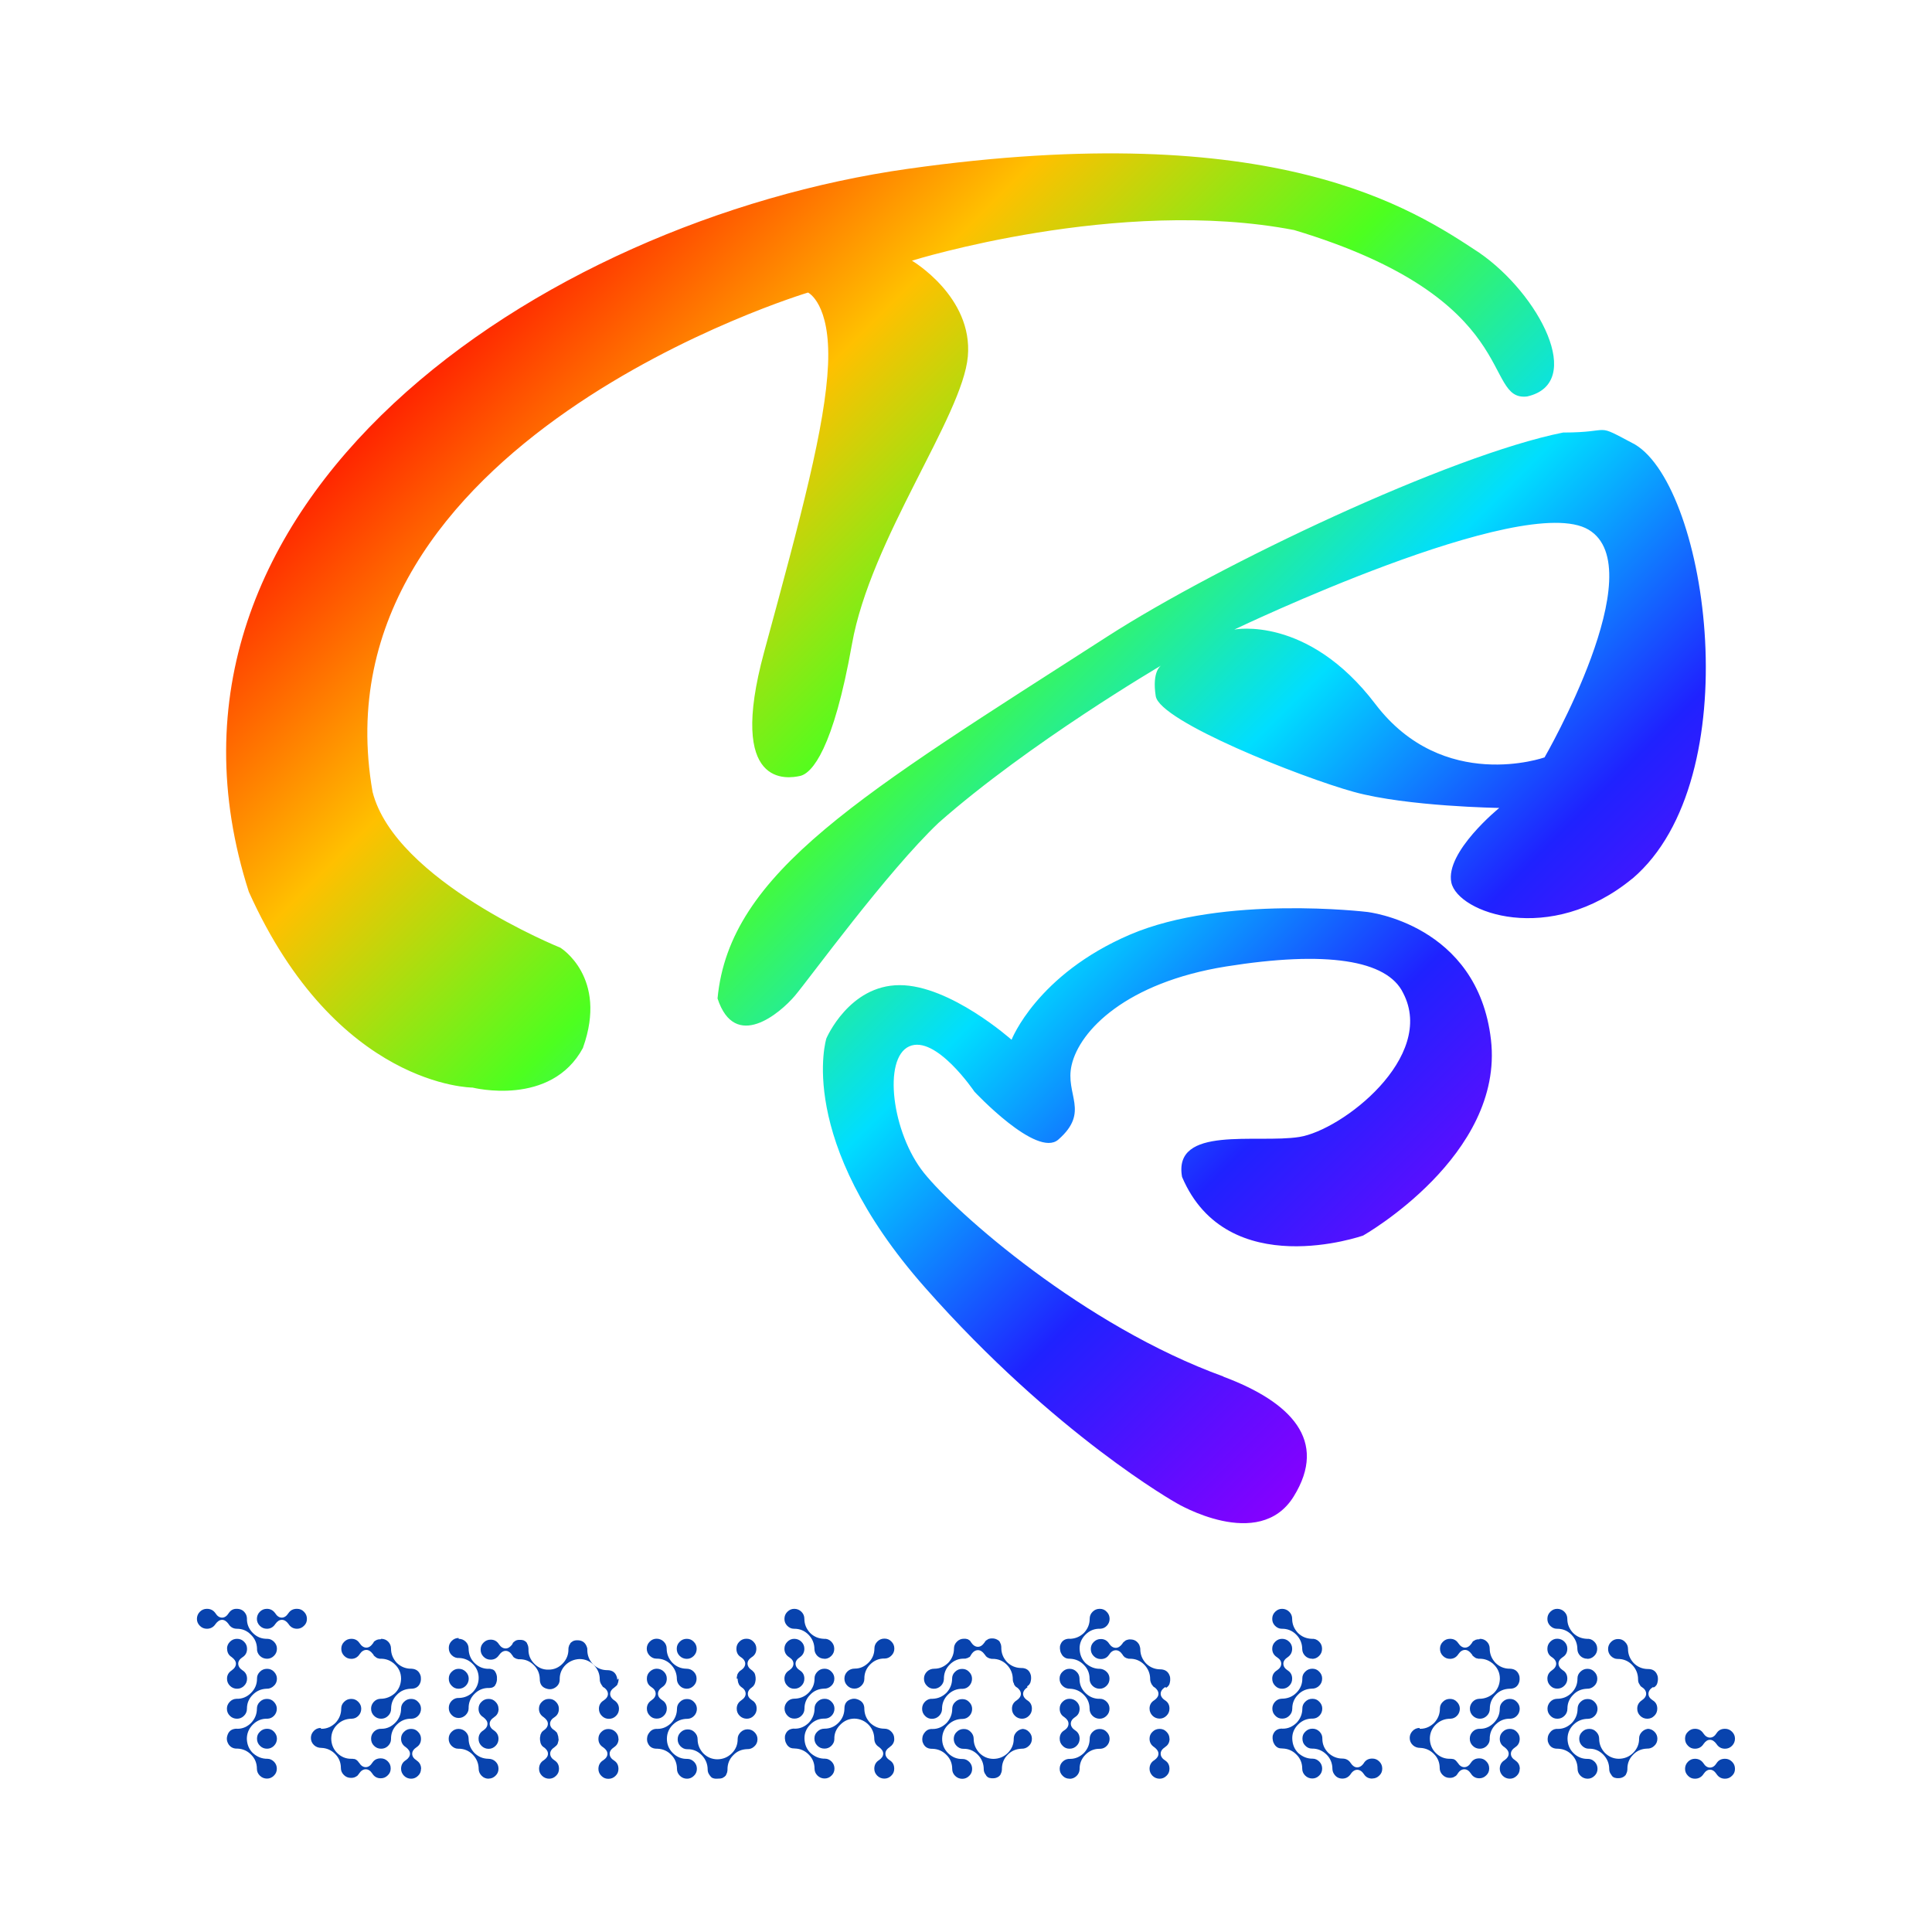 <?xml version="1.0" encoding="UTF-8"?>
<svg id="Layer_1" data-name="Layer 1" xmlns="http://www.w3.org/2000/svg" xmlns:xlink="http://www.w3.org/1999/xlink" viewBox="0 0 184.25 184.25">
  <defs>
    <style>
      .cls-1 {
        fill: url(#linear-gradient);
      }

      .cls-1, .cls-2 {
        stroke-width: 0px;
      }

      .cls-2 {
        fill: #0843ae;
      }
    </style>
    <linearGradient id="linear-gradient" x1="51.01" y1="24.96" x2="146.2" y2="120.15" gradientUnits="userSpaceOnUse">
      <stop offset="0" stop-color="#ff2400"/>
      <stop offset=".2" stop-color="#ffc000"/>
      <stop offset=".4" stop-color="#4dff1f"/>
      <stop offset=".6" stop-color="#00deff"/>
      <stop offset=".8" stop-color="#1f22ff"/>
      <stop offset="1" stop-color="#8600ff"/>
    </linearGradient>
  </defs>
  <g>
    <path class="cls-2" d="m19.74,153.43c.34,0,.61.14.8.41.18.29.4.43.64.43s.46-.15.64-.44c.19-.28.44-.41.76-.4.33,0,.59.12.77.36.12.15.19.33.2.54-.02.54.17,1.01.56,1.4s.84.57,1.39.56c.25,0,.46.11.64.29.18.19.27.4.27.65,0,.27-.09.49-.28.68-.19.19-.41.28-.66.28-.28,0-.51-.1-.7-.29-.19-.2-.28-.43-.26-.71-.02-.5-.21-.94-.59-1.3-.36-.37-.8-.56-1.32-.56-.35,0-.62-.15-.81-.46-.19-.26-.4-.39-.61-.39s-.43.13-.62.39c-.19.3-.47.46-.83.46-.26,0-.48-.09-.67-.28-.19-.19-.28-.41-.28-.66s.09-.49.28-.68.41-.28.67-.28Zm2.87,11.44h.04c.5,0,.94-.2,1.31-.57.36-.39.54-.84.54-1.34,0-.26.09-.48.28-.66.19-.19.41-.28.68-.28s.48.09.66.28c.18.19.28.41.28.66s-.09.48-.26.66c-.18.19-.39.28-.64.29-.53-.02-1,.17-1.39.56-.38.38-.57.84-.57,1.37.02.54.21,1,.59,1.36.41.36.87.54,1.37.53.25,0,.46.11.64.29.18.19.26.41.26.66s-.09.48-.28.66c-.19.19-.41.28-.66.28s-.49-.09-.68-.28c-.19-.19-.28-.41-.28-.66,0-.52-.18-.97-.54-1.33-.36-.37-.8-.57-1.31-.59-.34.02-.62-.1-.82-.36-.19-.28-.24-.56-.16-.84.12-.47.43-.7.93-.7Zm-.96-7.63c0-.26.09-.48.28-.67.19-.19.41-.28.68-.28s.48.09.67.28c.19.19.28.41.28.67,0,.36-.15.63-.44.81-.27.18-.4.38-.4.61s.13.45.4.63c.29.18.44.45.44.8,0,.27-.09.49-.28.68-.19.19-.41.28-.67.28s-.49-.09-.68-.28c-.19-.19-.28-.41-.28-.68,0-.32.14-.58.42-.77.29-.2.43-.42.43-.66,0-.22-.14-.43-.41-.63-.29-.18-.43-.45-.43-.8Zm3.82,1.91c.26,0,.48.09.66.28.18.19.28.41.28.66,0,.28-.1.51-.3.69-.2.19-.43.28-.7.27-.51.02-.95.21-1.32.59-.36.36-.54.8-.54,1.31,0,.27-.09.49-.28.68-.19.19-.41.28-.67.28s-.49-.09-.68-.28c-.19-.19-.28-.41-.28-.68,0-.25.09-.46.27-.65.18-.19.39-.28.64-.29.53.02,1-.17,1.39-.56.39-.39.58-.85.57-1.39,0-.25.1-.46.29-.64.18-.18.4-.27.67-.27Zm2.86-5.72c.26,0,.48.09.66.28.19.19.28.41.28.68s-.09.48-.28.66c-.19.19-.41.28-.66.28-.35,0-.62-.15-.82-.46-.19-.26-.4-.39-.63-.39s-.43.13-.62.39c-.19.3-.46.46-.8.46-.27,0-.49-.09-.68-.28-.19-.19-.28-.41-.28-.66s.09-.49.28-.68c.19-.19.41-.28.68-.28.31,0,.57.13.77.4.18.29.4.44.64.44s.45-.14.64-.43c.19-.28.46-.41.8-.41Zm-2.86,13.34c-.27,0-.49-.09-.68-.28-.19-.19-.28-.41-.28-.68s.09-.48.28-.66c.19-.19.41-.28.68-.28s.48.09.66.28c.18.19.28.41.28.66s-.09.49-.28.68c-.19.19-.41.28-.66.28Z"/>
    <path class="cls-2" d="m30.62,164.87h.06c.5,0,.94-.2,1.32-.57.36-.39.54-.84.54-1.34,0-.26.09-.48.28-.66.19-.19.41-.28.68-.28s.48.09.67.28c.19.19.28.41.28.66s-.09.48-.26.66c-.18.19-.39.28-.64.29-.52,0-.98.17-1.37.54-.38.36-.58.81-.59,1.33,0,.54.18,1.01.56,1.39.39.39.86.58,1.4.56h.1s0,.01.01.01h.03s.03.01.04.01c0,0,.02,0,.02,0s.01,0,.02,0h.04s.03.01.03.01h0s.01.01.01.01h.01s.01.01.01.01h.01s.01.01.01.01h.01s.01.01.01.01h.03s0,.01.01.01h.01s.02.03.03.03h.01v.02h.01s.01.01.01.01c0,0,.02.01.03.01h0s.02.03.03.03h0s.03.04.03.04l.03.03.03.03s.02.03.02.04c0,0,.01.01.02.02,0,0,0,.02.03.03.18.29.4.43.64.43s.46-.15.64-.44c.18-.27.44-.4.79-.4.26,0,.48.09.67.28s.28.41.28.68-.09.48-.28.66c-.19.19-.41.28-.67.28-.35,0-.62-.15-.81-.46-.18-.27-.39-.4-.62-.4s-.45.13-.63.4h0s-.02.03-.02.03c0,0-.01.02-.01.03h-.01c-.08.09-.12.14-.14.17h-.03s-.03.04-.03.04c0,0-.02.01-.03.01h-.01s-.03.04-.03.04h-.03s-.02.01-.02.01h-.03s-.01.03-.01.03h-.03s-.01.01-.01.01c0,0-.01,0-.01.01h-.04s-.01.01-.01.01h-.03s-.01.01-.01.01h-.03s0,.01-.01.01h-.07s-.01.01-.01.01h-.12c-.27,0-.49-.09-.68-.28-.19-.19-.28-.41-.28-.66,0-.52-.18-.97-.54-1.33-.36-.37-.8-.57-1.32-.59-.27,0-.5-.08-.7-.26-.2-.19-.3-.42-.3-.69,0-.25.09-.47.27-.66.18-.19.4-.29.67-.29Zm5.73-8.58c.27,0,.49.09.67.27.18.18.27.41.27.67,0,.5.18.95.54,1.34.37.37.82.56,1.33.57h.07c.47.02.76.25.89.7v.03s0,.01.01.01h0v.06h0v.03h.01v.03h0v.03h0v.03h0v.06h0v.03h0v.03h0v.03h0s-.01.02-.01.03h0v.04h0v.03s-.01,0-.01.01v.03c-.12.47-.43.7-.91.7h-.04c-.53.02-.98.21-1.33.59-.36.36-.54.8-.54,1.31,0,.27-.09.49-.28.68-.19.19-.41.28-.67.28s-.49-.09-.68-.28-.28-.41-.28-.68c0-.25.09-.46.26-.65.18-.19.39-.28.64-.29.5,0,.96-.17,1.37-.53.37-.36.57-.81.59-1.36v-.03h0c0-.55-.21-1-.59-1.36-.39-.37-.85-.55-1.37-.54h-.09s-.01-.01-.01-.01h-.06v-.02h-.06s-.01-.01-.01-.01h-.03s-.01-.01-.01-.01h-.03v-.02h-.03s0-.01-.01-.01h-.01s-.01-.01-.01-.01h-.01s0-.01-.01-.01h-.01s-.02-.02-.03-.03h-.01s-.02-.02-.03-.03h-.01s-.03-.02-.03-.03c0,0-.02,0-.04-.03-.02,0-.03-.02-.03-.03-.05-.02-.08-.05-.09-.1,0-.03-.03-.06-.07-.1-.19-.26-.4-.39-.62-.39-.24,0-.45.13-.63.39-.19.3-.46.46-.8.46-.27,0-.49-.09-.68-.28-.19-.19-.28-.41-.28-.68s.09-.48.28-.67c.19-.19.41-.28.68-.28.33,0,.59.13.77.4.2.3.42.44.66.44s.44-.14.63-.41h.01s0-.03.01-.04l.03-.03s.01-.02.01-.03c0,0,.01,0,.01-.01,0-.01,0-.02.01-.02,0-.02.02-.03.03-.03h0s.01-.03.01-.03h.01s.03-.01.03-.01c0,0,0-.02.01-.02s.01,0,.01-.01c0,0,.02-.01.03-.01h0s.01-.01.01-.01h.01s.01-.01.01-.01h0s.01-.01.01-.01c0,0,0-.01.02-.01h.03s.01-.03.01-.03h.03s.01-.01.01-.01h.01s.01-.01.01-.01c0,0,.01,0,.01-.01h.04s.01-.01.01-.01h.03s.01-.01.01-.01h.01s.02,0,.03-.01h.04s.02-.01.03-.01h.14Zm0,10.48c-.27,0-.49-.09-.68-.28-.19-.19-.28-.41-.28-.68s.1-.49.29-.68c.2-.19.43-.27.71-.26.5,0,.93-.2,1.3-.57.37-.38.56-.83.56-1.34,0-.26.09-.48.28-.66.19-.19.41-.28.68-.28s.48.09.66.28c.19.19.28.41.28.66s-.09.48-.26.66c-.18.19-.39.28-.64.29-.54-.02-1.01.17-1.4.56-.38.38-.57.84-.56,1.39,0,.26-.11.47-.29.65-.19.18-.4.26-.65.26Zm3.8,1.92c0,.26-.09.48-.28.66-.19.19-.41.28-.66.28s-.49-.09-.68-.28c-.18-.19-.28-.41-.28-.66,0-.36.15-.64.46-.83.26-.18.39-.39.39-.61s-.13-.42-.39-.62c-.3-.19-.46-.46-.46-.81,0-.26.09-.48.28-.66.19-.19.41-.28.68-.28s.48.09.66.28c.19.19.28.41.28.66,0,.34-.13.61-.4.79-.3.2-.44.41-.44.64,0,.25.14.46.43.64h-.01c.29.19.43.46.43.8Z"/>
    <path class="cls-2" d="m43.74,156.29c.26,0,.48.09.66.26.19.18.28.39.29.65,0,.54.18,1.01.56,1.39.39.39.86.58,1.4.56h.07s.01.01.01.01h.06s.01,0,.01.01h.06s0,.01.01.01h.03v.02h.06s.01.01.01.01h.01s.01.01.01.01h.01s.01.01.01.01h.01s0,.01.01.01h.01s.01.01.01.01h.01s.01.01.01.01h0s.01.01.01.01h.02s.01.02.01.03h.01s.01.01.01.01h.01s.01.01.01.01h0s.01.02.01.03h.01s.01.01.01.01h0v.03h.03s.01.03.01.03h0s.01.01.01.01h.01v.03h.01v.02h.01s.01.02.01.03v.02s.01.01.01.01h.01v.03h.01s.01.03.01.03c0,0,0,.01.01.01h0v.03h.01v.03h.01v.03h.01v.03s0,.01.01.01h0v.03h.01v.03h0v.03s.01,0,.01.01h0v.03h0s.01.03.01.03h0v.03h0v.03h0v.03h0v.06h0v.07h0v.03h0v.03h0v.03h0v.03h-.01v.03h0v.03h-.01v.03h0v.03h-.01v.04s-.01,0-.01.01h0s-.01.03-.01.03h0s0,.03-.01.03v.02h0s-.01.01-.01.01h0v.03h-.01s-.01.03-.01.03v.02s-.01,0-.01.01h0s-.01.01-.01.01h0s-.01.03-.01.03h-.01v.03h-.01s-.01.01-.01.01h0s-.01.02-.01.03h-.01v.02h-.01s-.01.03-.01.03h-.01v.03h-.01s-.01.01-.01.01v.02s-.03.01-.03.01c0,0-.01,0-.01.01h-.01s-.01.01-.01.01h-.01s-.02.03-.02.03h-.01s0,.01-.01.01h-.01s-.01.01-.01.01h-.01s-.01.01-.01.01c0,0,0,.01-.01.01h-.01s-.01.01-.01.01h-.03s-.01.01-.01.01c0,0,0,.01-.01.01h-.04s0,.01-.01.01h-.03s-.01,0-.01.01h-.06s-.01.01-.01.01h-.06s-.02.01-.03.01h-.04c-.54-.02-1.01.17-1.4.56-.38.38-.57.84-.56,1.39,0,.25-.11.46-.29.64-.19.18-.41.27-.66.27s-.48-.09-.66-.28c-.19-.19-.28-.41-.28-.68s.1-.5.29-.69c.2-.19.43-.28.71-.26.51-.02.95-.21,1.31-.57.36-.39.54-.84.54-1.34s-.18-.95-.54-1.31c-.36-.37-.8-.57-1.31-.59-.28.02-.51-.07-.71-.26-.2-.19-.29-.42-.29-.7,0-.26.09-.48.28-.67.19-.19.41-.28.66-.28Zm0,2.86c.27,0,.49.09.68.28.19.19.28.41.28.66s-.09.49-.28.68c-.19.19-.41.28-.68.28s-.48-.09-.66-.28c-.19-.19-.28-.41-.28-.68s.09-.48.28-.66c.19-.19.41-.28.66-.28Zm2.87,10.48c-.27,0-.49-.09-.67-.27-.18-.18-.28-.39-.29-.64,0-.52-.18-.99-.57-1.39-.38-.38-.84-.57-1.39-.56-.25,0-.46-.11-.64-.29-.18-.19-.26-.41-.26-.66s.09-.48.28-.66c.19-.19.41-.28.66-.28s.49.09.68.28c.19.19.28.41.28.66,0,.5.18.95.54,1.34.37.37.81.56,1.33.57.27,0,.5.08.69.26.2.19.29.42.29.69,0,.26-.09.48-.28.66-.19.19-.41.28-.66.28Zm12.38-9.56v.09h0v.03h0v.06s-.01.01-.01.01h0v.04h0s-.01.03-.01.03h0v.04s-.01,0-.01.01h0v.03s-.01,0-.01.02h0s-.01.03-.01.03h0v.03h-.01v.03h-.01s-.01.03-.01.03h0s0,.03-.01.04c0,0,0,.02-.01.03h0s-.01.01-.01.01v.03h-.01s-.01.03-.01.03l-.03.03-.03.03-.03.03-.03.03s-.07.06-.09.07l-.03.03c-.29.19-.43.41-.43.64s.15.46.44.64c.27.2.4.46.4.77,0,.27-.09.49-.28.68s-.41.28-.68.28-.48-.09-.67-.28c-.19-.19-.28-.41-.28-.68,0-.34.15-.61.46-.8.27-.18.4-.39.4-.61s-.13-.45-.4-.63h-.01s-.01-.01-.01-.01h-.01s0-.01-.01-.01h-.01s-.01-.01-.01-.01h0s-.01-.01-.01-.01h0s-.01-.01-.01-.01h-.01s-.01-.03-.01-.03h-.01s-.01-.03-.01-.03h0s-.01-.01-.01-.01h-.01s-.01-.03-.01-.03v-.02s-.03-.02-.03-.03h-.01s-.01-.02-.01-.03h-.01s-.01-.03-.01-.03c-.11-.16-.16-.33-.16-.5,0-.53-.19-.99-.57-1.37-.38-.38-.83-.57-1.36-.57-.51.02-.96.21-1.33.56-.36.36-.55.8-.56,1.3.02.36-.11.63-.37.82-.26.19-.53.24-.83.16-.47-.12-.7-.43-.7-.93v-.04c-.02-.51-.21-.95-.59-1.31-.36-.36-.8-.54-1.31-.54h-.14s-.03-.01-.03-.01h-.03s-.01,0-.01-.02h-.06s-.01-.01-.01-.01h-.03s-.01-.01-.01-.01h-.03v-.02h-.04s-.01-.01-.01-.01h0s-.01-.01-.01-.01c0,0-.01,0-.01-.01h-.03s-.01-.01-.01-.01h0s-.01-.01-.01-.01h-.01s-.01-.01-.01-.01h-.01s-.02-.02-.03-.03h-.02s-.01-.01-.01-.01h0s-.01-.01-.01-.01h-.01s-.01-.01-.01-.01v-.02h-.01s-.02-.01-.02-.01h0s0-.03-.01-.03h-.01s-.01-.01-.01-.01h0s-.01-.03-.01-.03h0s-.03-.04-.03-.04v-.02s-.01-.01-.01-.01h-.01c-.18-.29-.4-.44-.64-.44s-.45.14-.64.41c-.2.29-.46.43-.79.43-.27,0-.49-.09-.68-.28-.19-.19-.28-.41-.28-.68s.09-.48.28-.67c.19-.19.41-.28.68-.28.34,0,.61.15.8.46.18.26.39.38.63.38.22,0,.42-.13.62-.38v-.02h.01s.01-.03.01-.03h0s.01-.02.01-.03h.01s.01-.03.01-.03h0s.01-.02.01-.03c0,0,.01,0,.01-.01v-.02s.02-.01.03-.01h.01v-.03h.02s.01-.03.01-.03h.03s0-.02.01-.02h0s.01-.01.01-.01h.02s.01-.02.01-.03h.03s.01-.03.01-.03h.01s0-.01.01-.01h.03s.01-.03.01-.03h.03s.01-.01.01-.01h.01s.01-.01.01-.01c0,0,.01,0,.01-.01h.04s.03-.01.03-.01h.01s.01-.01.01-.01h.01s.02-.01.03-.01h.04s.02-.01.03-.01h.29s.01.01.01.01h.06s0,.01.01.01h.04s.01.01.01.01h.03s.01.01.01.01h.03s.01.01.01.01h.01s.01.01.01.01h.01s.01.01.01.01c0,0,.01,0,.01.01h.03s.01.03.01.03h.03s.01.01.01.01h0s.01.01.01.01h0s.02.01.02.01h.01s.01.01.01.01h0s.01.01.01.01v.02h.01s.02.02.03.02c0,0,.02.02.04.04,0,0,0,.01.01.01,0,0,0,.02.01.02h0s.01.01.01.01h0s.01.03.01.03h.01s0,.03.01.03h0v.03h.01v.03h.01v.02h.02v.03h.01v.02s0,.01.01.01h0s.01.03.01.03h0s.01.03.01.03v.02h0s.01.01.01.01h0v.03h.01v.03h0s.01.03.01.03h0v.03h0s.01.03.01.03h0v.03h0v.03h0s.01.02.01.03h0v.07c-.02.54.17,1.01.56,1.4.38.39.84.58,1.37.56.53,0,.98-.21,1.34-.59.37-.39.55-.85.54-1.37v-.06h0s.01-.03.01-.03h0v-.03h0v-.03h0s.01-.01.01-.01h0v-.03h0v-.03h.02v-.03h0s.01-.01.01-.01h0v-.03h0s.01-.02.01-.03v-.02h.01v-.04s.02-.01.03-.01h0s.01-.03.01-.03h0s.02-.01.02-.01h0v-.03s.01,0,.01-.01h.01v-.03h.01v-.03h.01s.01-.03.01-.03c0,0,0-.01.01-.01h0s.05-.05.07-.07.04-.03.06-.04h0s.01-.01.01-.01h.01s.01-.01.01-.01h0s.01-.01.01-.01h0s.01-.01.01-.01c0,0,.01,0,.01-.01h.03s.01-.03.01-.03h.03s.01-.01.01-.01h.01s.01-.01.01-.01h.01s.01-.01.01-.01h.01s0-.01.01-.01h.03s.01-.01.01-.01h.03s.01-.01.01-.01h.03s0-.01.02-.01h.06s.01-.01.01-.01h.14c.48,0,.78.24.92.71,0,.04.02.07.02.11,0,.03,0,.07,0,.12,0,.5.18.95.54,1.34.37.37.81.56,1.32.57h.09c.46.02.75.24.87.67h0s.01.02.01.03v.03h.01v.03h0v.03h0s.01.03.01.03h0v.03h0v.03h0v.04Zm-11.44,2.89c0,.35-.14.62-.43.8h.01c-.29.19-.43.4-.43.63,0,.26.15.48.44.66.27.2.4.46.4.77,0,.27-.09.49-.28.68-.19.19-.41.28-.66.28s-.49-.09-.68-.28c-.19-.19-.28-.41-.28-.68,0-.34.15-.61.46-.8.26-.18.39-.39.39-.63,0-.22-.13-.42-.39-.62-.31-.19-.46-.46-.46-.81,0-.26.09-.48.28-.66.19-.19.41-.28.68-.28s.48.09.66.28c.19.19.28.41.28.66Zm5.72,2.86v.07h0v.06s-.01,0-.01.01h0v.06h-.01v.03h0v.03s-.02,0-.02.01h0v.03h-.01v.03h0v.03h-.01v.03s0,.01-.01.01h0v.03h-.01v.03h-.01s0,.03-.01.03h0s-.01.03-.01.03h0s-.01.01-.01.01c0,0,0,.01-.01.01,0,.02,0,.03-.01.04h-.03v.03h-.01s0,.01-.01.01h0s-.03.04-.03.04l-.03.03s-.02.02-.03.02c-.01,0-.02.01-.03.02l-.03.03-.03.03h-.01.01c-.29.19-.43.4-.43.63,0,.26.15.48.44.66.27.18.4.44.4.79,0,.26-.09.48-.28.66-.19.19-.41.28-.66.28s-.49-.09-.68-.28c-.19-.19-.28-.41-.28-.66,0-.36.15-.64.46-.83.26-.18.39-.39.39-.61s-.13-.42-.39-.62h-.03s-.03-.03-.07-.07l-.03-.03s-.02,0-.04-.03h-.01s-.01-.03-.01-.03c0,0-.01,0-.01-.03,0,0-.01,0-.01-.01h-.01s-.01-.01-.01-.01h0s-.01-.02-.01-.04h-.01s-.01-.02-.01-.03h-.01v-.03h-.01v-.03h-.01s-.01-.01-.01-.01h0s0-.03-.01-.03v-.02h0s-.01-.01-.01-.01h0v-.03h-.01v-.03h0v-.03h0s-.01-.02-.01-.03v-.03s-.01,0-.01-.02h0v-.03h-.01v-.04h0v-.03h0s-.01-.03-.01-.04h0v-.1h0v-.03h0v-.04h0v-.04s.01-.03.01-.03h0v-.04h.01v-.03h0v-.03h.01v-.03h0s0-.03.01-.03h0v-.03h0v-.03h.01v-.03h.01v-.03s.01,0,.01-.01c0,0,0-.01.01-.01,0,0,0-.02.01-.03h0s.01-.01.01-.01h0s.01-.03.01-.03c0,0,0-.02.01-.03h0s.01-.01.01-.01h.01v-.03s.01,0,.01-.01h.01s0-.03.01-.03c0,0,0-.01.01-.01,0,0,0-.02.01-.02h.01s.02-.02.02-.03c0,0,.01-.01.02-.01l.03-.03v-.02s.02,0,.03-.01h0s.03-.02.04-.03h.01s.01-.01.01-.01c.26-.18.39-.39.39-.63,0-.22-.13-.42-.39-.62-.3-.19-.46-.46-.46-.81,0-.26.09-.48.28-.66.19-.19.41-.28.68-.28s.48.09.66.28c.19.19.28.41.28.66,0,.34-.13.61-.4.79-.29.18-.44.39-.44.64s.14.46.43.64h-.01.01s.02.01.03.01h0s.03.03.03.03v.02s.02.02.03.02c0,0,.02.01.03.02,0,.02,0,.03.03.03l.03.03h.01s.01.01.01.01h0s0,.03.01.04h.01s0,.02.01.03h0s.01.02.01.03h.01s.01.03.01.03h0s.01.03.01.03h0s.01.01.01.01h0v.03h.01v.04s.01.01.01.01h.01v.06h.01v.03h0s.02.01.02.01v.03h0s0,.03.01.04h0v.03h0v.03s0,.01.01.01v.03h0v.03h0v.04h0Zm5.72,0c0,.34-.14.61-.42.8-.29.19-.43.4-.43.63,0,.26.15.48.44.66.27.18.4.44.4.79,0,.26-.09.48-.28.66-.19.19-.41.28-.68.28s-.48-.09-.67-.28c-.19-.19-.28-.41-.28-.66,0-.36.15-.64.46-.83.27-.18.4-.39.4-.61s-.13-.43-.4-.62c-.31-.19-.46-.46-.46-.81,0-.26.09-.48.28-.66.19-.19.41-.28.67-.28s.49.09.68.28c.19.19.28.41.28.66Z"/>
    <path class="cls-2" d="m65.51,161.05c-.27,0-.49-.09-.67-.27-.18-.18-.28-.39-.29-.65,0-.52-.18-.99-.57-1.39-.38-.38-.84-.57-1.39-.56-.25,0-.46-.11-.64-.29-.18-.19-.27-.41-.27-.66s.09-.48.28-.67.41-.28.66-.28.49.09.68.28c.19.19.28.41.28.67,0,.5.18.95.54,1.34.37.37.81.56,1.33.57.27,0,.5.08.69.27.2.19.29.41.29.68s-.09.49-.28.68c-.19.19-.41.28-.66.28Zm-3.82,1.9c0-.33.14-.59.43-.79.28-.19.41-.4.41-.63,0-.26-.15-.48-.44-.66-.27-.18-.4-.44-.4-.79,0-.26.09-.48.28-.66s.41-.28.66-.28.49.09.68.28c.19.19.28.41.28.66,0,.36-.15.63-.44.82-.27.18-.4.39-.4.63s.13.43.4.61c.29.18.44.45.44.8,0,.27-.09.49-.28.68-.19.19-.41.28-.68.28s-.48-.09-.66-.28c-.19-.19-.28-.41-.28-.68Zm.94,3.82c-.48,0-.78-.24-.91-.71-.05-.3.01-.58.19-.81.19-.27.45-.39.79-.37.51,0,.94-.2,1.32-.57.36-.39.54-.84.54-1.34,0-.26.09-.48.28-.66.19-.19.41-.28.68-.28s.48.09.66.28c.19.19.28.41.28.66s-.09.48-.26.66c-.18.19-.39.28-.64.29-.52,0-.98.17-1.37.54-.38.36-.58.81-.59,1.33-.01.54.18,1.01.56,1.39.39.39.86.58,1.4.56.25,0,.46.11.64.29.18.19.26.41.26.66s-.09.48-.28.66c-.19.19-.41.28-.66.28s-.49-.09-.68-.28c-.19-.19-.28-.41-.28-.66,0-.52-.18-.97-.54-1.33-.36-.37-.8-.57-1.32-.59h-.06Zm2.87-10.48c.26,0,.48.09.66.28.19.19.28.41.28.67s-.09.49-.28.68c-.19.19-.41.28-.66.28s-.49-.09-.68-.28c-.19-.19-.28-.41-.28-.68s.09-.48.28-.67c.19-.19.41-.28.68-.28Zm2.86,13.34h-.16s-.01-.01-.01-.01h-.06s-.01-.01-.01-.01h-.01s-.01,0-.01-.01h-.06s-.01-.01-.01-.01h-.01s-.01-.01-.01-.01h-.03s-.01-.01-.01-.01h0s-.01-.01-.01-.01h-.01s0-.01-.01-.01-.01,0-.01-.01h-.03s-.01-.01-.01-.01h-.01s-.01-.01-.01-.01h0s-.01-.02-.01-.03h-.03s-.01-.01-.01-.01h0s-.01-.02-.01-.03h-.01s-.01-.01-.01-.01c0,0,0-.01-.01-.01h-.01s-.01-.03-.01-.03v-.02s-.03-.01-.03-.01h-.01s-.01-.03-.01-.03c0,0-.02-.02-.02-.03-.13-.16-.2-.34-.2-.54,0-.52-.18-.99-.57-1.39-.39-.39-.85-.58-1.39-.56-.25,0-.46-.11-.64-.29-.18-.19-.26-.41-.26-.66s.09-.48.28-.66c.19-.19.41-.28.68-.28s.48.09.66.28c.19.19.28.41.28.66,0,.5.18.95.54,1.34.37.37.81.56,1.32.57.54,0,1-.18,1.39-.56s.58-.85.57-1.39c0-.25.11-.46.29-.64.19-.18.41-.27.66-.27s.48.09.66.28c.19.19.28.41.28.66,0,.28-.1.51-.3.69-.2.19-.43.27-.69.26-.53.02-.98.21-1.33.59-.36.36-.54.81-.54,1.33h0v.04h0v.07s0,.01-.01.01v.06s0,.01-.01.01v.06h-.01v.04h-.01v.04h-.01s0,.03-.01.04h-.01v.04s-.01,0-.01.01,0,.01-.01.01c0,0,0,.02-.01.03h-.01v.04h-.01s-.01.02-.01.03c0,.01,0,.02-.01.03h-.01s-.01.03-.01.03c0,0,0,.01-.01.01,0,0,0,.01-.01.01v.02s-.03.01-.03.01l-.03.03h-.01s-.01.03-.01.03c0,0-.01,0-.01.01,0,0-.02,0-.03.01h-.01s-.01.03-.01.03c0,0-.02,0-.03.01h-.03s-.02.03-.03.03h-.01s-.01.03-.01.03h-.04s-.02.02-.03.03h-.04s-.03.01-.03.01h-.01s-.03.01-.03.01c0,0-.02,0-.03.01h-.06s-.02.01-.03.01h-.11Zm1.9-9.54h0v-.04h0v-.03h0s0-.03.01-.04v-.03h0v-.03h0s.01-.03.01-.04h0s0-.03.01-.04h0v-.03s0-.01.01-.01h0v-.03h0s.01-.02.01-.03h0s.01-.03.01-.03h0v-.03h.01s0-.03.01-.03h0s.02-.03.02-.03h0s.01-.02.01-.03c0,0,0-.01.01-.01,0,0,0-.02.01-.03l.03-.03.03-.03s0-.02.01-.03l.03-.03.03-.03.06-.06s.02,0,.04-.03c0,0,.02,0,.03-.01.28-.19.42-.41.42-.64s-.15-.46-.44-.64c-.27-.18-.4-.44-.4-.79,0-.26.09-.48.28-.67.19-.19.41-.28.68-.28s.48.09.66.28c.19.19.28.41.28.67,0,.36-.15.63-.44.81-.27.18-.4.38-.4.61s.13.45.4.63h.01s.01.03.01.03c0,0,.02,0,.03.01h.03v.03s.03.02.04.03c0,.02.02.03.03.03v.02s.01.01.01.01h.01s0,.03.03.03h0s.02.03.03.03v.02h.01s.01.01.01.01h0s0,.03.01.04h.01v.03h.01s.01.01.01.01h0s0,.03.01.03h0v.03h.01v.03h.01v.03h.01v.03h0v.03h.01v.03h0s.01.01.01.01h0v.03h0v.03h.01v.03h0v.03s0,.02.01.03v.03h0v.03h0v.04h0v.07h0v.03h0v.04s-.01,0-.01.03h0v.04s0,.01-.01.01h0v.06h-.01v.03h0s-.01.02-.01.03h0v.03h-.01v.03h0s-.01.01-.01.01v.02s0,.01-.01.01h0s-.01.03-.01.03v.03h-.01v.02h-.01v.03h-.01s-.01.03-.01.03c0,0,0,.01-.01.01h0s-.01.01-.01.01h0s-.01.01-.01.01h-.01v.03h-.01s0,.02-.01.03h-.01s-.01.03-.01.03h-.01s-.01.03-.01.03h-.01s0,.02-.03.03l-.03.03s-.02.01-.03.01h-.01s0,.03-.01.03c-.27.18-.4.39-.4.63s.13.43.4.61c.3.18.44.45.44.8,0,.27-.09.49-.28.68-.18.19-.41.28-.66.28s-.49-.09-.68-.28-.28-.41-.28-.68c0-.33.14-.59.43-.79.28-.19.42-.4.42-.63,0-.26-.15-.48-.44-.66h-.01s-.01-.01-.01-.01h0s-.03-.04-.03-.04v-.02h-.03s-.01-.01-.01-.01h-.01s-.01-.03-.01-.03h0s-.01-.01-.01-.01h0s-.01-.01-.01-.01v-.02h-.03v-.03h-.01s-.01-.01-.01-.01h0s-.01-.03-.01-.03h-.01v-.03h-.01v-.03h-.01v-.02h0s-.02-.03-.02-.03h-.01v-.03h-.01v-.03h-.01v-.03s0-.01-.01-.01h0v-.04h0s-.01-.01-.01-.01h0v-.03s-.01-.02-.01-.03h0v-.03s0-.01-.01-.01v-.03h0v-.04s-.01-.02-.01-.03v-.03h0v-.07Z"/>
    <path class="cls-2" d="m78.63,158.19c-.27,0-.49-.09-.67-.26-.18-.18-.28-.39-.29-.65,0-.52-.18-.99-.57-1.39-.38-.38-.84-.57-1.39-.56-.25,0-.46-.11-.64-.29-.18-.19-.26-.4-.26-.65,0-.27.09-.49.28-.68.19-.19.41-.28.66-.28s.49.09.68.28.28.41.28.68c0,.5.18.94.54,1.33.36.36.8.55,1.33.57.27-.02.5.07.69.26.19.19.29.42.29.69s-.09.49-.28.68c-.19.19-.41.28-.66.28Zm-1.92-.96c0,.34-.14.61-.41.8-.29.19-.43.4-.43.63,0,.26.15.48.44.66.27.18.4.44.4.77,0,.27-.09.49-.28.68-.19.19-.41.28-.68.28s-.48-.09-.66-.28c-.19-.19-.28-.41-.28-.68,0-.34.15-.61.46-.8.27-.18.4-.39.4-.63s-.13-.43-.4-.61c-.3-.19-.46-.46-.46-.81,0-.26.09-.48.28-.67.19-.19.41-.28.66-.28s.49.09.68.28c.19.19.28.41.28.67Zm1.92,1.91c.26,0,.48.09.66.28.19.19.28.41.28.66,0,.28-.1.51-.29.69-.2.19-.43.28-.69.27-.53.02-.98.21-1.33.59-.36.36-.54.8-.54,1.31,0,.27-.09.49-.28.68-.19.19-.41.28-.68.28s-.48-.09-.66-.28-.28-.41-.28-.68c0-.25.09-.46.26-.65.18-.19.39-.28.64-.29.54,0,1.01-.18,1.39-.56.39-.39.58-.85.57-1.39,0-.25.11-.46.29-.64.18-.18.4-.27.67-.27Zm-2.87,5.72h.06c.5,0,.94-.2,1.32-.57.36-.39.54-.84.54-1.34,0-.26.09-.48.28-.66.19-.19.41-.28.68-.28s.48.09.66.28c.19.19.28.41.28.66s-.09.48-.26.66c-.18.19-.39.28-.64.29-.54-.02-1.01.17-1.4.56s-.58.85-.56,1.37c.02.54.21,1,.59,1.36.41.36.87.54,1.37.53.25,0,.46.11.64.29.18.19.26.41.26.66s-.09.48-.28.66c-.19.19-.41.28-.66.28s-.49-.09-.68-.28c-.19-.19-.28-.41-.28-.66,0-.52-.18-.97-.54-1.33-.36-.37-.8-.57-1.32-.59-.18,0-.33-.02-.46-.08-.13-.07-.23-.16-.31-.28-.08-.12-.14-.25-.17-.4-.03-.15-.04-.29-.02-.44.12-.47.43-.7.91-.7Zm4.77-1.92c0-.49.23-.79.7-.91.29-.07.57,0,.83.17.26.18.38.45.37.8.02.52.21.95.57,1.32.39.36.84.54,1.34.54.26,0,.48.09.66.28.19.19.28.41.28.66v.07h0v.03s0,.02,0,.03c0,0,0,.02,0,.03-.04.27-.18.48-.42.64h.01c-.29.19-.43.4-.43.63,0,.26.15.48.44.66.27.18.4.44.4.79,0,.26-.09.48-.28.66-.19.19-.41.28-.66.28s-.49-.09-.68-.28c-.19-.19-.28-.41-.28-.66,0-.36.15-.64.46-.83.26-.18.39-.39.39-.61s-.13-.42-.39-.62c-.29-.18-.44-.43-.46-.76,0-.52-.17-.98-.54-1.37-.36-.37-.81-.57-1.34-.59-.52,0-.98.19-1.37.59-.39.39-.58.85-.56,1.37,0,.25-.11.46-.29.64-.19.18-.4.26-.65.26-.27,0-.49-.09-.68-.28-.19-.19-.28-.41-.28-.68s.09-.48.28-.66c.19-.19.41-.28.68-.28.51,0,.95-.18,1.31-.54.37-.36.57-.8.59-1.32v-.06Zm.96-1.9c-.27,0-.49-.09-.68-.28s-.28-.41-.28-.68.1-.49.29-.68c.2-.19.43-.27.71-.27.5,0,.93-.2,1.3-.57.37-.37.56-.82.56-1.34,0-.26.09-.48.28-.67.19-.19.41-.28.68-.28s.48.09.66.28c.19.19.28.41.28.67s-.09.48-.27.66c-.18.19-.39.28-.63.29-.54-.02-1.01.17-1.4.56-.38.38-.57.84-.56,1.39,0,.26-.11.47-.29.65-.19.18-.4.27-.65.27Z"/>
    <path class="cls-2" d="m97.99,160.9h.01c-.29.19-.43.41-.43.64s.15.46.44.64c.27.18.4.44.4.77,0,.27-.09.49-.28.68-.19.19-.41.28-.66.28s-.49-.09-.68-.28-.28-.41-.28-.68c0-.34.15-.61.46-.8.26-.18.39-.39.39-.61s-.13-.44-.39-.63h-.01s-.02-.01-.03-.01h-.01s-.03-.02-.03-.04h-.03v-.03h-.01v-.02s-.03-.01-.03-.01h-.01s-.01-.03-.01-.03h-.01s-.01-.03-.01-.03v-.02h-.01s-.01-.01-.01-.01h0s-.01-.01-.01-.01h0s-.01-.01-.01-.01h0s-.01-.03-.01-.03h-.01v-.03h-.01s-.01-.03-.01-.03c0-.01,0-.02,0-.02,0,0,0-.01,0-.02-.08-.13-.11-.27-.11-.41,0-.52-.18-.99-.57-1.39-.38-.38-.84-.57-1.39-.56h-.07s-.02-.01-.03-.01h-.06v-.02h-.04s-.02-.01-.03-.01h-.01s-.02-.01-.03-.01h-.03v-.02h-.03s0-.01-.01-.01h-.01s-.01-.01-.01-.01h-.03s-.01-.03-.01-.03c0,0-.02,0-.02,0,0,0-.01,0-.02,0h0s-.02-.02-.03-.03h-.01s-.03-.02-.03-.03c0,0-.02,0-.04-.03-.02,0-.03-.02-.03-.03-.02,0-.03,0-.03-.03-.03-.04-.07-.1-.13-.17-.19-.26-.4-.39-.62-.39-.24,0-.45.13-.63.39h0s-.01.03-.01.03c0,0,0,.01-.02.01h0v.03h-.01v.02s-.01.01-.01.01h-.01s0,.02-.01.03h-.01s-.01.03-.01.03h-.01s-.01.03-.01.03h0s-.01.01-.01.01c0,0,0,.02-.01.03h-.01s-.01.02-.01.03h-.03s-.01.01-.01.01h-.01s-.02.01-.02.01c0,0,0,.01-.01.01s-.01,0-.01.01h-.03s-.01.01-.01.01h0s-.01.01-.01.01h-.01s0,.01-.01.01c0,0-.01,0-.01.01h-.03s-.01.01-.01.01v.02h-.06s-.01.01-.01.01h-.03s-.01.01-.01.01h-.04v.02h-.04s-.03,0-.04.01h-.07c-.54-.02-1.01.17-1.4.56-.38.38-.57.84-.56,1.39-.01.26-.11.47-.29.65-.19.18-.41.27-.67.27s-.48-.09-.66-.28c-.19-.19-.28-.41-.28-.68s.1-.49.29-.68c.2-.19.43-.27.71-.27.51,0,.94-.2,1.32-.57.36-.39.54-.84.54-1.34,0-.26.09-.48.28-.67.19-.19.41-.28.68-.28h.16s.01.01.01.01h.04s0,.01.01.01h.03s.01,0,.01.01h.04s.01.01.01.01h.03s.01.01.01.01h.01s.01.01.01.01h.01s0,.01.01.01h.01s.02.02.03.03h.01s.01.01.01.01h.01s.01.01.01.01h0s.02.01.02.01h.01s.01.01.01.01c0,0,0,.01.01.01h0s.01.01.01.01v.02h.03s.01.01.01.01h0s.01.01.01.01h0s.01.03.01.03h.01s.01.03.01.03h0s.01.01.01.01h0s.01.01.01.01h0s.01.01.01.01h0s.01.01.01.01h0s.01.03.01.03c.2.3.42.44.66.44s.44-.14.63-.41h.01s0-.03.01-.04l.03-.03s.01-.02.01-.03c0,0,.02-.02.04-.04.01-.02.03-.04.05-.06.02,0,.04-.02.06-.03,0,0,.02-.01.03-.01h0s.01-.01.01-.01h.01s.01-.03.01-.03h.01s0-.01.01-.01h.03s.01-.03.01-.03h.03s.01-.01.01-.01h.01s.01-.01.01-.01c0,0,.01,0,.01-.01h.04s.01-.01.01-.01h.03s.02-.01.02-.01h.01s.02,0,.03-.01h.04s.02-.01.03-.01h.14c.18,0,.35.05.5.14,0,0,0,.01.03.01h.01v.03h.01s0,.01.03.01c0,0,0,.01.01.01v.02h.03s.02.03.03.03h.01s0,.03.01.03h0s.01.01.01.01c0,0,0,.02.01.03,0,0,0,.01.01.01h.01s0,.03.01.04h.01s.01.03.01.03v.04s.01.01.01.01h.01s0,.02.01.03c0,0,0,.01.01.01h0s0,.03.01.04h.01s0,.04.01.04h0s0,.03.01.04v.03h.01v.04h0s.01.03.01.04v.03h0s.01.03.01.04h0v.12c0,.5.18.95.54,1.34.37.37.82.56,1.33.57h.04c.49,0,.79.23.91.7v.03s0,.01.01.01h0v.06h0s0,.03.01.03h0v.03h0v.07h0v.07h0v.07s-.01,0-.01.02h0v.06s0,.01-.01.01h0v.06h-.01v.03h-.01v.03h0v.03h-.01v.03s0,.01-.01.01v.02h0s-.01.01-.01.01h0v.03h-.01s0,.03-.01.03c0,0,0,.02-.01.03h0s-.02.01-.02.01c0,0,0,.02-.01.03h0s-.01.03-.01.03h-.01s-.02.02-.02.03c0,0-.01.02-.02.03l-.03.03-.03.03s-.02.02-.03.02c0,0-.02.01-.03.02-.03.03-.05.05-.07.06Zm-9.11,3.02c-.26,0-.48-.09-.66-.28-.19-.19-.28-.41-.28-.68s.1-.5.29-.69c.2-.19.43-.28.71-.26.52-.02.95-.21,1.32-.57.36-.39.54-.84.54-1.34,0-.26.09-.48.28-.66.19-.19.41-.28.68-.28s.48.09.66.28c.19.19.28.41.28.66s-.09.48-.26.67c-.18.19-.39.28-.64.29-.54-.02-1.01.17-1.4.56-.38.38-.57.84-.56,1.39-.01.25-.11.46-.29.64-.19.18-.41.27-.67.27Zm0,2.86c-.48,0-.78-.24-.91-.71-.05-.3.01-.58.19-.81.19-.27.45-.39.79-.37.51,0,.94-.2,1.32-.57.36-.39.54-.84.54-1.34,0-.26.09-.48.28-.66.19-.19.41-.28.68-.28s.48.09.66.28c.19.19.28.41.28.66s-.09.48-.26.66c-.18.19-.39.28-.64.29-.52,0-.98.17-1.37.54-.38.36-.58.81-.59,1.33-.01.54.18,1.01.56,1.39.39.39.86.58,1.4.56.25,0,.46.11.64.29.18.19.26.41.26.66s-.09.48-.28.66c-.19.19-.41.28-.66.28s-.49-.09-.68-.28c-.19-.19-.28-.41-.28-.66,0-.52-.18-.97-.54-1.33-.36-.37-.8-.57-1.32-.59h-.06Zm8.59-1.9c.26,0,.48.09.66.28.19.19.28.41.28.66,0,.28-.1.51-.3.69-.2.19-.43.27-.69.26-.53.02-.98.21-1.33.59-.36.36-.54.81-.54,1.33h0v.04h0v.07s0,.01-.01.01v.06s0,.01-.01.01v.06h-.01v.04h-.01v.04h-.01s0,.03-.01.04h-.01v.04s-.01,0-.01.01,0,.01-.01.01c0,0,0,.02-.01.03h-.01v.04h-.01s-.01.02-.01.03c0,.01,0,.02-.01.03h-.01s-.01.03-.01.03c0,0,0,.01-.01.01,0,0,0,.01-.01.01v.02s-.03.01-.03.01l-.03.03h-.01s-.01.03-.01.03c0,0-.01,0-.01.01,0,0-.02,0-.03.01h-.01s-.01.03-.01.03c0,0-.02,0-.03.01-.15.1-.32.14-.5.14h-.16s-.01-.01-.01-.01h-.06s-.01-.01-.01-.01h-.01s-.02,0-.02-.01h-.06s-.02-.01-.02-.01h-.01s-.01-.01-.01-.01h-.03s-.01-.01-.01-.01h0s-.01-.01-.01-.01h-.01s0-.01-.01-.01c0,0-.01,0-.01-.01h-.03s-.01-.01-.01-.01h-.01s-.01-.01-.01-.01h0s-.01-.02-.01-.03h-.03s-.01-.01-.01-.01h0s-.01-.02-.01-.03h-.01s-.01-.01-.01-.01c0,0,0-.01-.01-.01h-.01s-.01-.03-.01-.03l-.02-.02h-.01s-.01-.03-.01-.03c0,0,0-.02-.01-.02,0,0-.01-.01-.01-.02-.13-.16-.2-.34-.2-.54,0-.52-.18-.99-.57-1.39-.39-.39-.85-.58-1.39-.56-.25,0-.46-.11-.64-.29-.18-.19-.26-.41-.26-.66s.09-.48.28-.66c.19-.19.41-.28.68-.28s.48.09.66.28c.19.19.28.41.28.66,0,.5.18.95.54,1.34.37.37.81.56,1.32.57.54,0,1-.18,1.39-.56.39-.39.58-.85.57-1.39,0-.25.11-.46.29-.64.19-.18.41-.27.66-.27Z"/>
    <path class="cls-2" d="m102,159.15c.26,0,.48.09.66.27.19.18.28.4.29.64-.01.54.17,1.01.56,1.39.39.39.86.58,1.4.56.25,0,.46.11.64.29.18.19.26.4.26.65,0,.27-.09.49-.28.68-.19.19-.41.28-.66.28s-.49-.09-.68-.28c-.19-.19-.28-.41-.28-.68,0-.51-.18-.95-.54-1.31-.36-.37-.8-.57-1.32-.59-.28,0-.51-.08-.71-.27-.2-.19-.29-.42-.29-.69,0-.26.09-.48.28-.66.19-.19.41-.28.66-.28Zm-.94,3.8c0-.26.09-.48.28-.66.19-.19.41-.28.66-.28s.49.09.68.28c.19.19.28.41.28.66,0,.36-.15.63-.44.81-.27.18-.4.39-.4.62s.13.45.4.63c.29.18.44.45.44.8,0,.27-.09.49-.28.68-.19.19-.41.28-.68.28s-.48-.09-.66-.28c-.19-.19-.28-.41-.28-.68,0-.33.13-.59.4-.77.3-.18.44-.4.44-.66,0-.23-.14-.44-.41-.63-.29-.18-.43-.45-.43-.8Zm.94,6.68c-.26,0-.48-.09-.66-.28-.19-.19-.28-.41-.28-.66,0-.28.1-.51.29-.69.2-.19.43-.27.71-.26.5,0,.94-.2,1.32-.57.36-.39.54-.84.54-1.34,0-.26.09-.48.28-.66.19-.19.41-.28.68-.28s.48.09.66.28c.19.19.28.41.28.66s-.09.48-.26.66c-.18.19-.39.28-.64.29-.54-.02-1.01.17-1.4.56-.38.38-.57.84-.56,1.39-.01.25-.11.46-.29.64-.19.18-.41.27-.66.27Zm0-13.34h.06c.51-.02.95-.21,1.32-.57.36-.39.54-.83.54-1.33,0-.27.09-.49.28-.68s.41-.28.68-.28.48.09.66.28c.19.19.28.41.28.68,0,.25-.09.46-.26.65-.18.19-.39.28-.64.29-.54-.02-1.01.17-1.4.56s-.58.85-.56,1.37c.02.54.21,1,.58,1.36.41.36.87.54,1.37.53.25.02.46.12.64.3.18.18.26.4.26.64,0,.27-.09.49-.28.68-.19.19-.41.28-.66.28s-.49-.09-.68-.28c-.19-.19-.28-.41-.28-.68,0-.51-.18-.95-.54-1.31-.36-.37-.8-.57-1.32-.59-.18,0-.34-.02-.46-.09-.13-.07-.23-.16-.31-.28-.08-.12-.14-.25-.17-.4-.03-.15-.04-.29-.02-.44.12-.47.43-.7.91-.7Zm9.12,4.6h-.01.01c-.29.19-.43.41-.43.64s.15.46.44.64c.27.18.4.44.4.77,0,.27-.09.49-.28.68-.19.19-.41.28-.66.28s-.49-.09-.68-.28c-.18-.19-.28-.41-.28-.68,0-.34.15-.61.46-.8.26-.18.39-.39.39-.61s-.13-.44-.39-.63h-.04s-.01-.03-.01-.03h-.01s-.02-.01-.02-.01h0s-.01-.01-.01-.01h0s-.01-.01-.01-.01h0s-.01-.01-.01-.01v-.02h-.01s-.01-.01-.01-.01h0s-.01-.01-.01-.01h-.01s-.01-.03-.01-.03h-.01s-.01-.03-.01-.03c0,0-.01-.02-.01-.03-.02,0-.03,0-.03-.03-.02,0-.03,0-.03-.03,0,0,0-.02-.01-.02,0,0-.01-.01-.01-.02-.08-.15-.13-.31-.13-.46,0-.52-.18-.99-.57-1.39-.38-.38-.84-.57-1.39-.56h-.09s-.04-.01-.04-.01c0,0-.02,0-.04-.02h-.02s-.03,0-.04-.01h-.01s-.02,0-.03-.01h-.03s0-.02-.01-.02h-.01s-.01-.01-.01-.01h-.03s-.01-.02-.01-.03h-.03s-.01-.01-.01-.01h-.02s-.01-.01-.01-.01h0s-.01-.01-.01-.01h-.01s-.01-.01-.01-.01h-.01s-.01-.01-.01-.01h0s-.01-.02-.01-.03h-.01s-.03,0-.03-.03l-.03-.03s-.01,0-.01-.01h-.01s-.04-.06-.04-.07h-.01s-.02-.03-.02-.04c0,0-.01-.02-.02-.03-.19-.28-.4-.41-.63-.41-.26,0-.48.15-.66.44-.18.27-.44.4-.77.4-.27,0-.49-.09-.68-.28-.19-.19-.28-.41-.28-.68s.09-.48.28-.67c.19-.19.41-.28.68-.28.34,0,.61.15.8.46.18.26.39.38.63.38.22,0,.42-.13.61-.38.02-.02.03-.04.04-.07,0-.02.02-.03.03-.03,0-.02.02-.03.03-.04l.03-.03s.02-.03.03-.03c.02,0,.04-.02.06-.04l.03-.03h.01l.03-.03s.02,0,.04-.03c0,0,.01,0,.01-.01h.03s.01-.01.01-.01c0,0,.01,0,.01-.01h.03s.01-.01.01-.01h.01s0-.01.01-.01h.03s.01-.01.01-.01h.03s.01-.01.01-.01h.01s.02,0,.03-.01h.06s.01-.01.01-.01h.14c.37,0,.65.17.84.51.02.06.04.12.06.18.02.06.03.13.04.21v.04c0,.5.18.95.54,1.34.37.37.82.56,1.33.57h.06c.47.02.76.24.89.67h0s.01.03.01.03v.03s0,.01.01.01h0v.03h0v.03h0v.03h.01v.03h0v.03h0v.12h0v.03h0v.04s-.01,0-.01.02h0v.03h0v.03s0,.01-.01.01h0v.06h-.01v.03h-.01v.03h0v.03s0,.01-.01.01h0s0,.03-.01.03v.02h0s-.01.01-.01.01h0v.03h-.01s0,.03-.01.03c0,0,0,.02-.02.03h0s-.01.01-.01.01c0,0,0,.02-.01.03,0,0-.01.02-.01.03h-.01s-.02.03-.04.05c-.02.02-.05.05-.09.09,0,0-.02.01-.03.01l-.03.03-.03.03Zm.42,4.92c0,.35-.14.62-.43.8h.01c-.29.19-.43.4-.43.63,0,.26.15.48.44.66.27.18.4.44.4.79,0,.26-.09.48-.28.66-.19.19-.41.28-.66.28s-.49-.09-.68-.28c-.18-.19-.28-.41-.28-.66,0-.36.15-.64.46-.83.26-.18.39-.39.39-.61s-.13-.42-.39-.62c-.3-.19-.46-.46-.46-.81,0-.26.09-.48.28-.66.19-.19.41-.28.68-.28s.48.09.66.28c.19.19.28.41.28.66Z"/>
    <path class="cls-2" d="m125.15,158.19c-.27,0-.49-.09-.67-.26-.18-.18-.28-.39-.29-.65,0-.52-.18-.99-.57-1.39-.38-.38-.84-.57-1.39-.56-.25,0-.46-.11-.64-.29-.18-.19-.26-.4-.26-.65,0-.27.09-.49.28-.68.19-.19.41-.28.66-.28s.49.09.68.28c.19.19.28.41.28.68,0,.5.18.94.54,1.33.36.36.8.55,1.33.57.27-.02.5.07.69.26.2.19.29.42.29.69s-.09.49-.28.68c-.19.19-.41.28-.66.28Zm-1.92-.96c0,.34-.14.61-.41.8-.29.19-.43.4-.43.63,0,.26.15.48.44.66.27.18.4.44.4.77,0,.27-.09.49-.28.68-.19.19-.41.28-.68.28s-.48-.09-.66-.28c-.19-.19-.28-.41-.28-.68,0-.34.15-.61.46-.8.27-.18.4-.39.4-.63s-.13-.43-.4-.61c-.3-.19-.46-.46-.46-.81,0-.26.09-.48.28-.67.19-.19.41-.28.66-.28s.49.09.68.28c.19.19.28.41.28.67Zm1.92,1.91c.26,0,.48.09.66.28.19.19.28.41.28.66,0,.28-.1.51-.29.69-.2.19-.43.28-.69.27-.53.02-.98.21-1.33.59-.36.36-.54.8-.54,1.31,0,.27-.09.49-.28.68-.19.19-.41.28-.68.28s-.48-.09-.66-.28c-.19-.19-.28-.41-.28-.68,0-.25.09-.46.26-.65.18-.19.39-.28.64-.29.54,0,1.01-.18,1.39-.56.39-.39.58-.85.57-1.39,0-.25.1-.46.29-.64.18-.18.41-.27.67-.27Zm-2.87,5.72h.06c.51,0,.94-.2,1.32-.57.36-.39.54-.84.54-1.34,0-.26.09-.48.28-.66.19-.19.41-.28.68-.28s.48.09.66.28c.19.19.28.41.28.66s-.09.48-.26.66c-.18.19-.39.28-.64.29-.54-.02-1.01.17-1.4.56-.39.39-.58.85-.56,1.37.02.54.21,1,.58,1.36.41.36.87.54,1.37.53.25,0,.46.11.64.29.18.19.26.41.26.66s-.09.48-.28.66c-.19.19-.41.28-.66.28s-.49-.09-.68-.28c-.19-.19-.28-.41-.28-.66,0-.52-.18-.97-.54-1.33-.36-.37-.8-.57-1.32-.59-.18,0-.34-.02-.46-.08-.13-.07-.23-.16-.31-.28-.08-.12-.14-.25-.17-.4-.03-.15-.04-.29-.02-.44.12-.47.43-.7.91-.7Zm8.59,4.76c-.35,0-.62-.14-.8-.43-.19-.28-.41-.41-.64-.41s-.46.15-.64.44c-.2.27-.46.4-.77.4s-.56-.12-.74-.36c-.12-.15-.2-.33-.21-.54,0-.54-.18-1.01-.56-1.39-.4-.39-.86-.58-1.39-.57-.26,0-.47-.1-.65-.29-.18-.18-.26-.4-.26-.67s.09-.48.28-.66c.19-.19.41-.28.68-.28s.49.1.68.29c.19.2.27.43.26.69,0,.51.2.96.57,1.33.39.36.84.54,1.34.54.35,0,.62.15.8.44.18.27.39.4.61.4s.45-.13.63-.4c.18-.3.45-.44.81-.44.26,0,.48.09.67.28.19.19.28.41.28.68s-.09.48-.28.66c-.19.19-.41.28-.67.28Z"/>
    <path class="cls-2" d="m135.4,164.87h.06c.5,0,.94-.2,1.32-.57.36-.39.54-.84.54-1.34,0-.26.09-.48.28-.66.19-.19.41-.28.68-.28s.48.09.66.28c.19.19.28.41.28.66s-.09.48-.26.66c-.18.19-.39.28-.64.29-.52,0-.98.17-1.37.54-.38.36-.58.81-.59,1.33,0,.54.18,1.01.56,1.39.39.39.86.58,1.4.56h.1s0,.01.01.01h.03s.03.01.04.01.02,0,.02,0c0,0,.01,0,.02,0h.04s.03.01.03.01h0s.01.01.01.01h.01s.01.01.01.01h.01s.01.01.01.01h.01s.01.01.01.01h.03s0,.01.01.01h.01s.02.03.03.03h.01v.02h.01s.01.01.01.01c0,0,.02.01.03.01h0s.02.03.03.03h0s.03.04.03.04l.03.03.03.03s.02.03.02.04c0,0,.01.01.02.02,0,0,0,.02.03.03.18.29.4.43.64.43s.46-.15.64-.44c.18-.27.44-.4.79-.4.26,0,.48.09.66.28.19.19.28.41.28.68s-.09.48-.28.66c-.19.19-.41.28-.66.28-.35,0-.62-.15-.81-.46-.18-.27-.39-.4-.62-.4s-.45.13-.63.4h0s-.01.03-.01.03c0,0-.01.02-.01.03h-.01c-.08.09-.12.14-.14.17h-.03s-.03.04-.03.04c0,0-.02.01-.03.01h-.02s-.03.04-.03.04h-.03s-.01.01-.01.01h-.03s-.01.03-.01.03h-.03s-.01.01-.01.01c0,0-.01,0-.01.01h-.04s-.01.01-.01.01h-.03s-.01.01-.01.01h-.03s0,.01-.01.01h-.07s-.01.01-.01.01h-.11c-.27,0-.49-.09-.68-.28-.19-.19-.28-.41-.28-.66,0-.52-.18-.97-.54-1.33-.36-.37-.8-.57-1.32-.59-.27,0-.5-.08-.7-.26-.2-.19-.3-.42-.3-.69,0-.25.09-.47.27-.66.18-.19.41-.29.67-.29Zm5.73-8.58c.27,0,.49.09.67.27.18.18.27.41.27.67,0,.5.18.95.54,1.34.37.37.81.56,1.33.57h.07c.47.02.76.25.89.7v.03s0,.01.01.01h0v.06h0v.03h.01v.03h0v.03h0v.03h0v.06h0v.03h0v.03h0v.03h0s-.01.02-.01.03h0v.04h0v.03s-.01,0-.01.01v.03c-.12.47-.43.7-.91.7h-.04c-.53.02-.98.21-1.33.59-.36.36-.54.8-.54,1.31,0,.27-.09.49-.28.68-.19.19-.41.28-.66.28s-.49-.09-.68-.28c-.19-.19-.28-.41-.28-.68,0-.25.09-.46.26-.65.18-.19.39-.28.64-.29.5,0,.96-.17,1.37-.53.37-.36.57-.81.59-1.36v-.03h0c0-.55-.21-1-.59-1.36-.39-.37-.85-.55-1.37-.54h-.09s-.01-.01-.01-.01h-.06v-.02h-.06s-.02-.01-.02-.01h-.03s-.01-.01-.01-.01h-.03v-.02h-.03s0-.01-.01-.01h-.01s-.01-.01-.01-.01h-.01s0-.01-.01-.01h-.01s-.02-.02-.03-.03h-.01s-.02-.02-.03-.03h-.01s-.03-.02-.03-.03c-.01,0-.02,0-.04-.03-.02,0-.03-.02-.03-.03-.05-.02-.08-.05-.09-.1,0-.03-.03-.06-.07-.1-.19-.26-.4-.39-.62-.39-.24,0-.45.13-.63.39-.19.3-.46.46-.8.46-.27,0-.49-.09-.68-.28-.19-.19-.28-.41-.28-.68s.09-.48.28-.67c.19-.19.41-.28.68-.28.33,0,.59.13.77.4.2.3.42.44.66.44s.44-.14.63-.41h.01s0-.03.01-.04l.03-.03s.01-.02.01-.03c0,0,.01,0,.01-.01,0-.01,0-.02.01-.02,0-.02.02-.03.03-.03h0s.01-.03.01-.03h.01s.03-.01.03-.01c0,0,0-.02.01-.02,0,0,.01,0,.01-.01,0,0,.02-.01.03-.01h0s.01-.01.01-.01h.01s.02-.01.02-.01h0s.01-.01.01-.01c0,0,0-.01.01-.01h.03s.01-.03.01-.03h.03s.01-.01.01-.01h.01s.01-.01.01-.01c0,0,.01,0,.01-.01h.04s.01-.01.01-.01h.03s.01-.01.01-.01h.01s.02,0,.03-.01h.04s.02-.01.03-.01h.14Zm0,10.48c-.27,0-.49-.09-.68-.28-.19-.19-.28-.41-.28-.68s.1-.49.29-.68c.19-.19.43-.27.71-.26.5,0,.93-.2,1.3-.57.37-.38.56-.83.56-1.34,0-.26.09-.48.28-.66.19-.19.41-.28.68-.28s.48.09.66.28c.19.19.28.41.28.66s-.09.48-.26.66c-.18.19-.39.28-.64.29-.54-.02-1.01.17-1.4.56-.38.38-.57.84-.56,1.39,0,.26-.11.47-.29.65-.19.18-.4.26-.65.26Zm3.8,1.92c0,.26-.09.48-.28.66-.19.19-.41.28-.66.28s-.49-.09-.68-.28c-.18-.19-.28-.41-.28-.66,0-.36.15-.64.46-.83.26-.18.39-.39.39-.61s-.13-.42-.39-.62c-.31-.19-.46-.46-.46-.81,0-.26.09-.48.28-.66.19-.19.41-.28.68-.28s.48.09.66.28c.19.19.28.41.28.66,0,.34-.13.61-.4.79-.3.2-.44.41-.44.64,0,.25.14.46.43.64h-.01c.29.19.43.46.43.8Z"/>
    <path class="cls-2" d="m151.39,158.19c-.27,0-.49-.09-.67-.26-.18-.18-.28-.39-.29-.65,0-.52-.18-.99-.57-1.39-.38-.38-.84-.57-1.39-.56-.25,0-.46-.11-.64-.29-.18-.19-.26-.4-.26-.65,0-.27.09-.49.28-.68.19-.19.41-.28.66-.28s.49.09.68.28c.19.19.28.41.28.68,0,.5.18.94.54,1.33.36.36.8.55,1.33.57.27-.02.5.07.69.26.2.19.29.42.29.69s-.09.49-.28.68c-.19.19-.41.28-.66.28Zm-3.82,1.9c0-.33.14-.59.43-.79.28-.19.41-.41.41-.64s-.15-.46-.44-.64c-.27-.18-.4-.44-.4-.79,0-.26.09-.48.28-.67.19-.19.41-.28.66-.28s.49.09.68.28c.19.19.28.41.28.67,0,.36-.15.63-.44.81-.27.18-.4.38-.4.61s.13.45.4.63c.29.18.44.45.44.8,0,.27-.09.49-.28.68-.19.19-.41.28-.68.28s-.48-.09-.66-.28c-.19-.19-.28-.41-.28-.68Zm3.82-.94c.26,0,.48.09.66.28.19.19.28.41.28.66,0,.28-.1.51-.29.69-.2.19-.43.28-.69.27-.53.02-.98.21-1.33.59-.36.36-.54.8-.54,1.31,0,.27-.09.49-.28.68-.19.19-.41.28-.68.28s-.48-.09-.66-.28c-.19-.19-.28-.41-.28-.68,0-.25.09-.46.26-.65.18-.19.39-.28.64-.29.54,0,1.01-.18,1.39-.56.39-.39.58-.85.57-1.39,0-.25.1-.46.29-.64s.4-.27.67-.27Zm-2.87,7.62c-.48,0-.78-.24-.91-.71-.05-.3.01-.58.19-.81.19-.27.45-.39.79-.37.51,0,.94-.2,1.32-.57.36-.39.54-.84.54-1.34,0-.26.09-.48.28-.66.19-.19.41-.28.68-.28s.48.09.66.28c.19.19.28.41.28.66s-.09.48-.26.66c-.18.19-.39.28-.64.29-.52,0-.98.17-1.37.54-.38.36-.58.81-.59,1.33,0,.54.18,1.01.56,1.39.39.39.86.58,1.4.56.25,0,.46.11.64.29.18.19.26.41.26.66s-.09.48-.28.66c-.19.19-.41.28-.66.28s-.49-.09-.68-.28c-.19-.19-.28-.41-.28-.66,0-.52-.18-.97-.54-1.33-.36-.37-.8-.57-1.32-.59h-.06Zm8.59-1.9c.26,0,.48.09.67.28.19.19.28.41.28.66,0,.28-.1.51-.3.69-.2.19-.43.27-.69.26-.53.02-.98.21-1.33.59-.36.36-.54.81-.54,1.33h0v.04h0v.07s0,.01-.01.01v.06s0,.01-.01.01v.06h-.01v.04h-.01v.04h-.01s0,.03-.01.04h-.01v.04s-.01,0-.01.01,0,.01-.01.01c0,0,0,.02-.01.03h-.01v.04h-.01s-.01.02-.01.03c0,.01,0,.02-.01.03h-.01s-.01.03-.01.03c0,0,0,.01-.01.01,0,0,0,.01-.01.01v.02s-.03.01-.03.01l-.03.03h-.01s-.01.03-.01.03c0,0-.01,0-.01.01,0,0-.02,0-.03.01h-.01s-.01.03-.01.03c0,0-.02,0-.03.01-.15.1-.32.14-.5.14h-.16s-.02-.01-.02-.01h-.06s-.01-.01-.01-.01h-.01s-.02,0-.02-.01h-.06s-.01-.01-.01-.01h-.01s-.01-.01-.01-.01h-.03s-.01-.01-.01-.01h0s-.01-.01-.01-.01h-.01s0-.01-.01-.01c-.01,0-.01,0-.01-.01h-.03s-.01-.01-.01-.01h-.01s-.01-.01-.01-.01h0s-.01-.02-.01-.03h-.03s-.01-.01-.01-.01h0s-.01-.02-.01-.03h-.01s-.01-.01-.01-.01c0,0,0-.01-.01-.01h-.01s-.01-.03-.01-.03v-.02s-.03-.01-.03-.01h-.01s0-.03-.01-.04c0,0-.01-.01-.01-.02-.13-.16-.2-.34-.2-.54,0-.52-.18-.99-.57-1.39-.39-.39-.85-.58-1.39-.56-.25,0-.46-.11-.64-.29-.18-.19-.26-.41-.26-.66s.09-.48.28-.66c.19-.19.41-.28.68-.28s.48.09.66.28c.19.19.28.41.28.66,0,.5.18.95.54,1.34.37.37.81.56,1.31.57.54,0,1.01-.18,1.39-.56.39-.39.58-.85.57-1.39,0-.25.11-.46.29-.64.19-.18.41-.27.66-.27Zm.5-3.96c-.27.18-.4.39-.4.63s.13.43.4.61c.3.18.44.45.44.8,0,.27-.09.49-.28.68-.19.19-.41.28-.67.28s-.49-.09-.68-.28c-.19-.19-.28-.41-.28-.68,0-.33.14-.59.43-.79.28-.19.42-.4.42-.63,0-.26-.15-.48-.44-.66h-.01s-.01-.01-.01-.01h0s-.02-.01-.02-.01h0s-.01-.01-.01-.01h0s-.01-.01-.01-.01c0,0,0-.02-.01-.02h0s-.01-.01-.01-.01h0s-.01-.01-.01-.01h-.01s-.01-.03-.01-.03h-.01s-.01-.03-.01-.03h0s-.01-.01-.01-.01h0s-.01-.01-.01-.01h0s-.01-.01-.01-.01h0s-.01-.03-.01-.03h-.01s-.01-.03-.01-.04c-.1-.12-.14-.28-.14-.47,0-.52-.18-.99-.57-1.39-.38-.38-.84-.57-1.39-.56-.25,0-.46-.11-.64-.29-.18-.19-.26-.41-.26-.66s.09-.48.28-.67c.19-.19.41-.28.68-.28s.48.09.66.28c.19.19.28.41.28.67,0,.5.18.95.54,1.34.37.37.81.56,1.33.57h.04c.49,0,.79.23.92.7v.03s0,.01.01.01h0v.06h0s0,.03.01.03h0v.03h0v.07h0v.07h0v.03h0v.04s-.01,0-.01.03h0v.04s0,.01-.01.01h0v.06h-.01v.03h0s-.01.02-.01.03v.03h-.01v.04h-.01v.02s0,.02-.01.03h-.01v.04h-.01v.02h-.01v.03h-.01s-.01.03-.01.03c0,0,0,.01-.01.01h0s-.01.01-.01.01h0s-.01.01-.01.01h-.01v.04s-.03.01-.03.01h-.01s-.01.03-.01.03h-.01s-.01.03-.01.03h-.02s0,.02-.03.03l-.03.03s-.02.01-.03.01h-.01s0,.03-.01.03Z"/>
    <path class="cls-2" d="m161.64,164.87c.34,0,.61.14.8.43h0c.18.27.39.41.64.41s.46-.15.64-.44c.18-.27.44-.4.79-.4.26,0,.48.09.67.28.19.19.28.41.28.66s-.09.49-.28.68-.41.28-.67.28c-.35,0-.62-.15-.82-.46-.19-.26-.4-.39-.61-.39-.23,0-.43.13-.61.39-.19.3-.47.46-.83.46-.26,0-.48-.09-.66-.28-.19-.19-.28-.41-.28-.68s.09-.48.28-.66c.19-.19.41-.28.66-.28Zm0,2.86c.34,0,.61.14.8.41.18.29.39.43.64.43s.46-.15.64-.44c.18-.27.44-.4.79-.4.26,0,.48.09.67.28.19.19.28.41.28.68s-.09.48-.28.66c-.19.19-.41.28-.67.28-.35,0-.62-.15-.82-.46-.18-.27-.39-.4-.61-.4s-.43.13-.61.4c-.19.3-.47.46-.83.46-.26,0-.48-.09-.66-.28-.19-.19-.28-.41-.28-.66s.09-.49.28-.68c.19-.19.41-.28.66-.28Z"/>
  </g>
  <path class="cls-1" d="m55.61,99.91c-3.05,5.71-10.54,3.81-10.54,3.81,0,0-12.95,0-21.34-18.67C11.79,47.85,51.54,21.05,86.59,16.1c35.05-4.95,48.13,3.81,54.48,8,5.71,3.94,10.16,12.45,4.57,13.71-4.32.51-.25-9.27-22.22-15.87-16.75-3.23-36.45,2.92-36.45,2.92,0,0,5.84,3.43,5.33,9.14-.51,5.71-9.27,17.4-11.05,27.43-1.78,10.03-3.81,12.32-4.95,12.57-1.14.25-6.98,1.27-3.43-11.81,3.56-13.08,5.84-21.59,6.1-27.43.25-5.84-1.91-6.86-1.91-6.86,0,0-47.37,14.22-41.53,47.62,2.16,8.51,17.91,14.86,17.91,14.86,0,0,4.57,2.79,2.16,9.53Zm100.07-16.13c-7.87,6.48-16.66,3.28-17.27.38-.61-2.9,4.57-7.11,4.57-7.11,0,0-8.76-.13-13.84-1.52-5.08-1.4-18.54-6.73-18.92-9.14-.38-2.41.51-2.92.51-2.92,0,0-12.57,7.37-21.21,14.99-4.95,4.7-12.32,14.86-13.72,16.51-1.4,1.65-5.71,5.33-7.37.25,1.14-12.06,13.72-19.43,37.21-34.54,10.67-6.86,32.64-17.27,43.43-19.43,4.95,0,2.79-1.02,6.86,1.14,6.98,4.19,10.92,31.88-.25,41.4Zm-4.19-33.27c-6.22-3.68-33.78,9.53-33.78,9.53,0,0,6.99-1.4,13.46,7.11,6.48,8.51,16.13,5.08,16.13,5.08,0,0,10.41-18.03,4.19-21.72Zm-34.8,80.77c-13.33-4.83-25.53-15.62-28.58-19.43-3.05-3.81-3.94-10.92-1.4-12.06,2.54-1.14,6.22,4.32,6.22,4.32,0,0,5.95,6.37,8,4.57,3.05-2.67.61-4.27,1.27-7.11.76-3.3,5.21-7.87,14.73-9.4,9.52-1.52,15.37-.64,16.89,2.54,3.17,6.1-5.84,13.08-9.91,13.72-4.06.64-12.06-1.14-11.18,3.81,4.32,10.16,17.27,5.59,17.27,5.59,0,0,13.46-7.62,12.19-18.67-1.27-11.05-11.81-12.19-11.81-12.19,0,0-13.71-1.65-22.61,2.16-8.89,3.81-11.3,10.03-11.3,10.03,0,0-5.84-5.21-10.67-5.21s-6.99,5.08-6.99,5.08c0,0-3.05,9.65,9.4,23.75,12.44,14.1,24,20.57,24,20.57,0,0,7.87,4.7,11.17-.64,3.3-5.33-.25-9.01-6.73-11.43Z"/>
</svg>